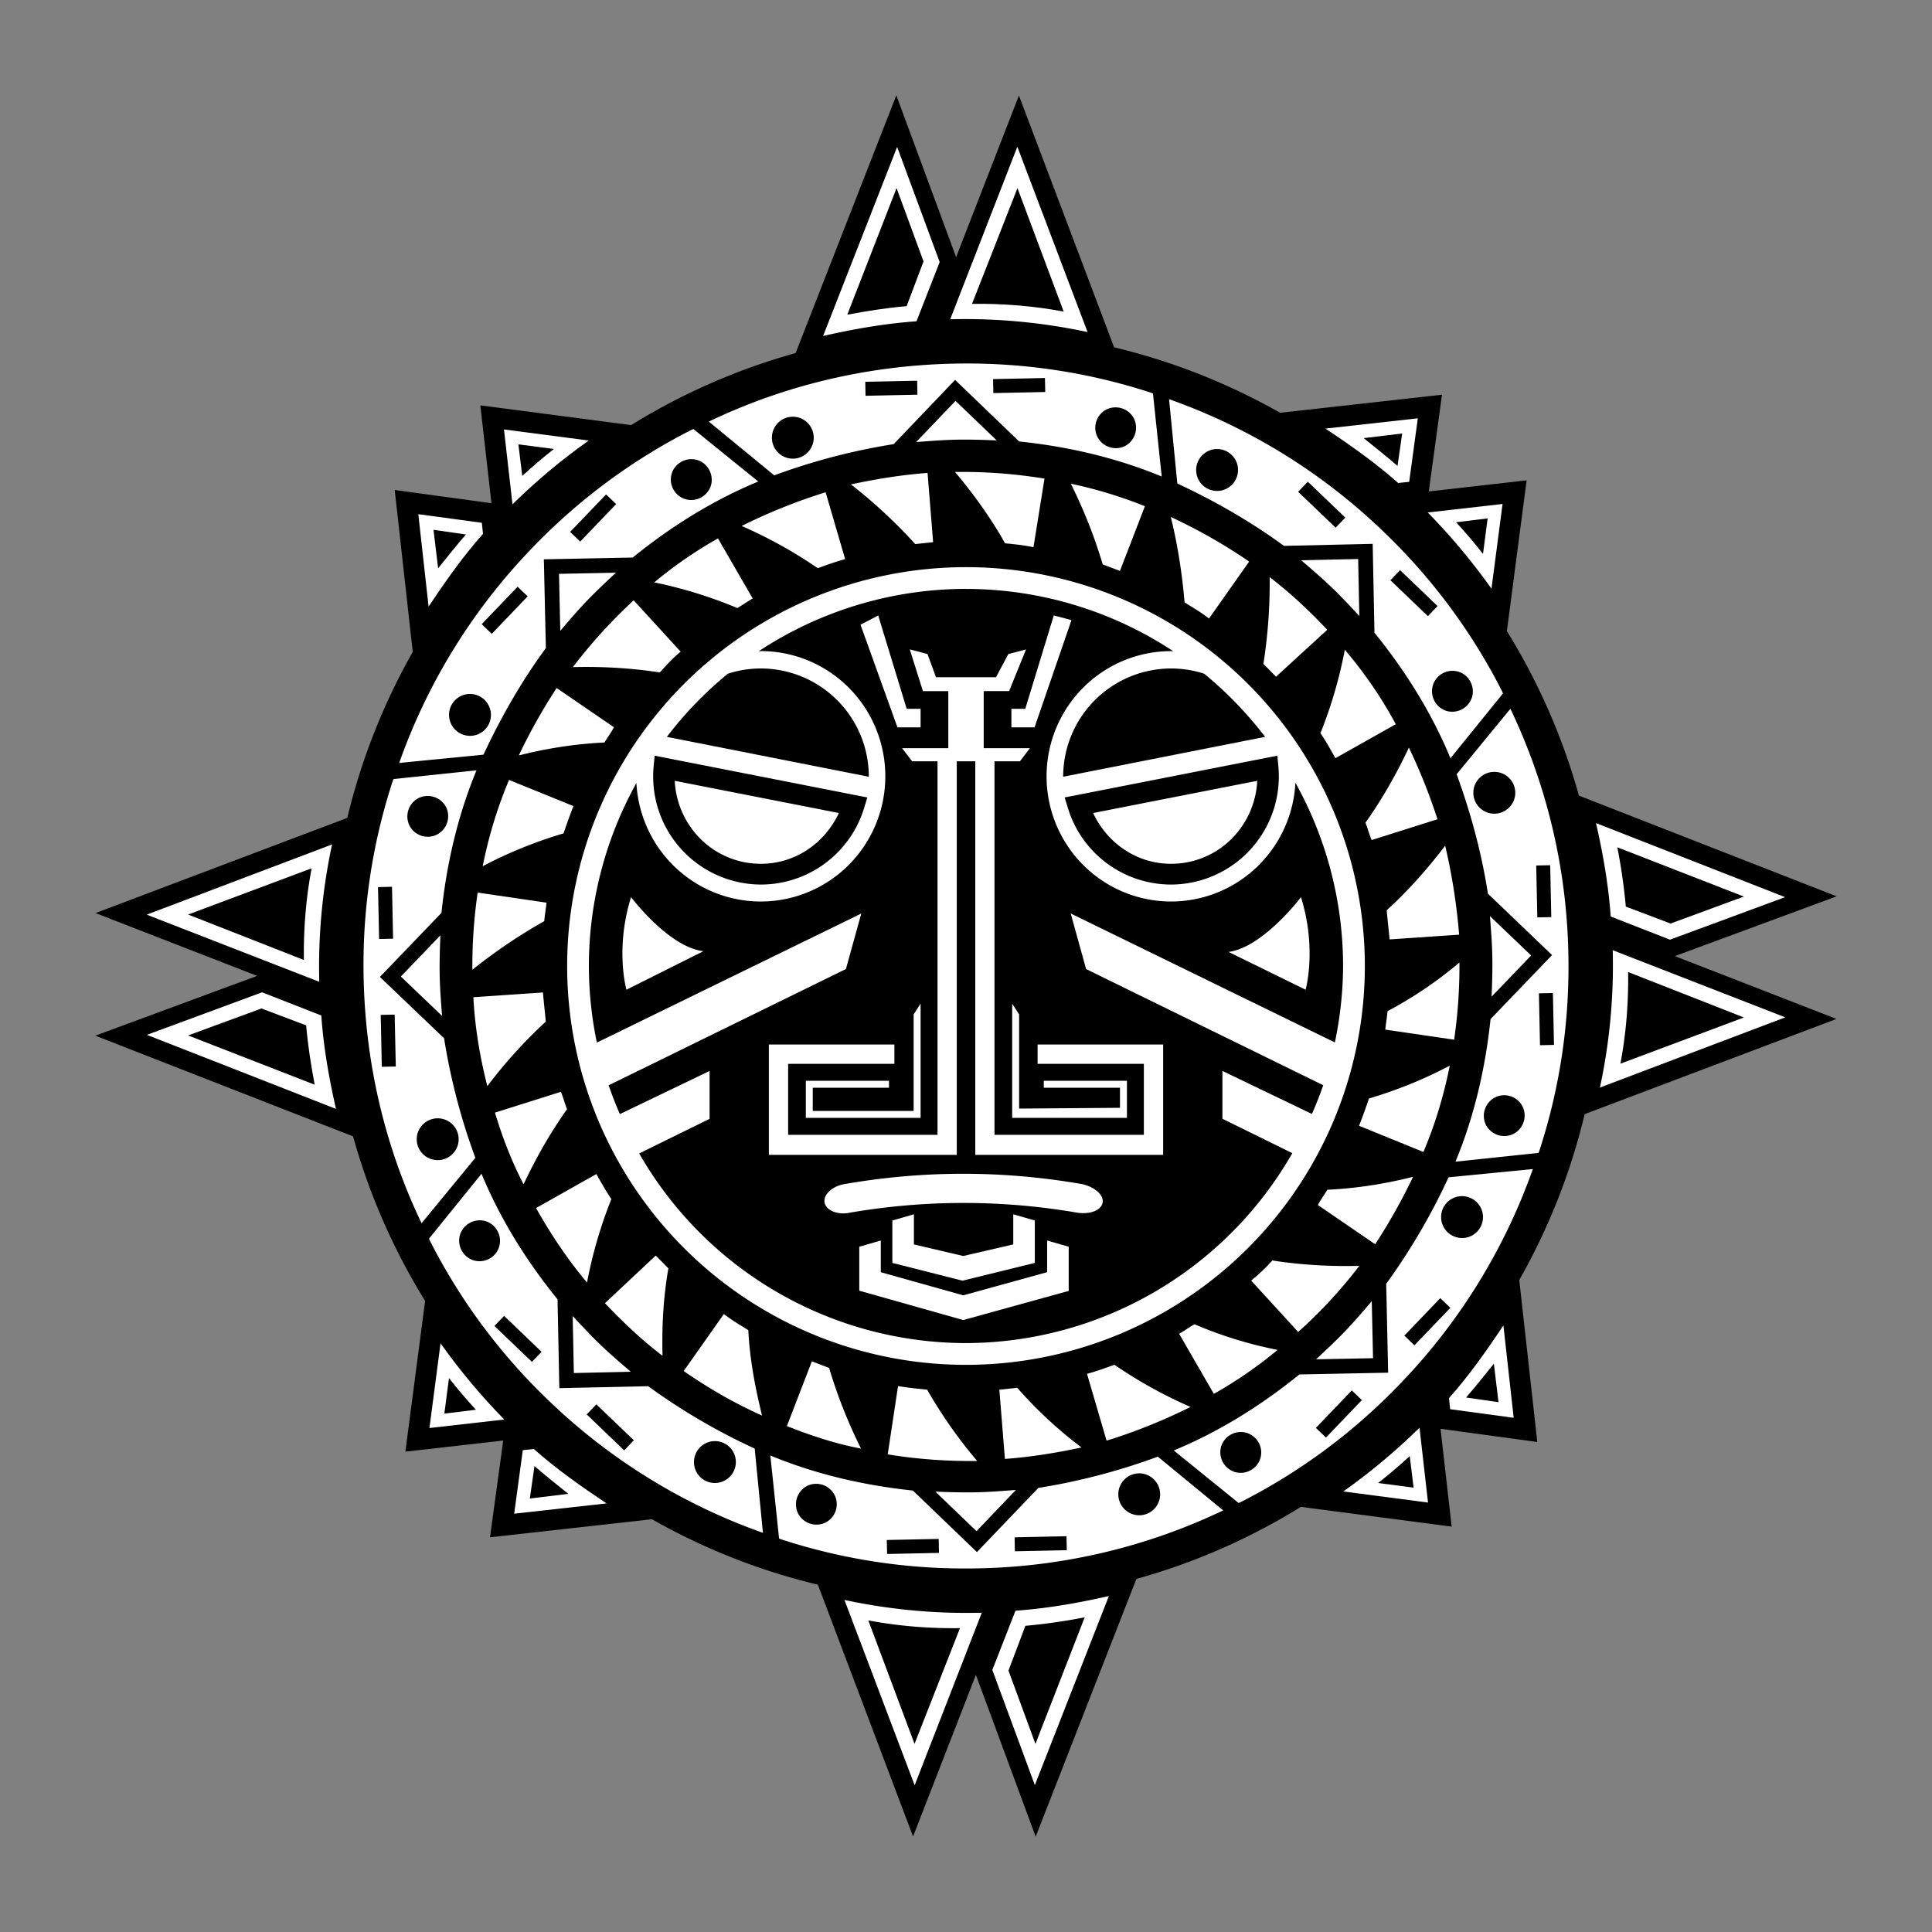 <svg xmlns="http://www.w3.org/2000/svg" viewBox="0 0 100 100">
	<rect x="0" y="0" width="100" height="100" fill="#808080" stroke="none"/>
	<style>
		.sunFG { fill: white }
	</style>
	<g fill="#000" transform="scale(2) translate(-25, -25)">
		<path
			d="M66.464 50A16.464 16.464 0 0 1 50 66.464 16.464 16.464 0 0 1 33.536 50 16.464 16.464 0 0 1 50 33.536 16.464 16.464 0 0 1 66.464 50Z"/>
		<path
			class="sunFG"
			d="M60.322 50A10.322 10.322 0 0 1 50 60.322 10.322 10.322 0 0 1 39.678 50 10.322 10.322 0 0 1 50 39.678 10.322 10.322 0 0 1 60.322 50Z"/>
		<path
			d="M50 40.24a9.759 9.759 0 0 0-5.362 1.612 3.224 3.24 0 0 1 .05-.002 3.224 3.24 0 0 1 3.224 3.24 3.224 3.24 0 0 1-3.224 3.241 3.224 3.24 0 0 1-3.218-3.065A9.759 9.759 0 0 0 40.24 50a9.759 9.759 0 0 0 .207 1.982l6.843-3.34-.398 1.437-6.14 3.008a9.759 9.759 0 0 0 .29.746l2.322-1.117v1.239l-1.822.896A9.759 9.759 0 0 0 50 59.759a9.759 9.759 0 0 0 8.445-4.915l-1.809-.89v-1.238l2.316 1.113a9.759 9.759 0 0 0 .293-.743l-6.137-3.007-.398-1.438 6.836 3.337A9.759 9.759 0 0 0 59.759 50a9.759 9.759 0 0 0-1.234-4.743 3.224 3.24 0 0 1-3.216 3.074 3.224 3.24 0 0 1-3.224-3.24 3.224 3.24 0 0 1 3.224-3.24 3.224 3.24 0 0 1 .055.002A9.759 9.759 0 0 0 50 40.241z"/>
		<path
			class="sunFG"
			d="M48.645 53.75v-2.497l.18-.28v2.957h-2.97v-.959h2.152v.18h-1.973v.599h2.61zm3.368-.6v-.179h2.152v.959h-2.97v-2.956l.18.28v2.436l2.61-.02v-.52h-1.972zm-.479-9.806h-.359v.48h.599l.956-2.776-.458-.12zm-3.308.48h.599v-.48h-.36l-.737-2.416-.458.24zm.38.879h.657v9.666h-3.866v-1.837h2.75v-.5h-3.249v2.856h4.863V44.703H50.24v10.185h4.862v-2.856h-3.249v.5h2.75v1.837h-3.866v-9.666h.658l.259-.34h-1.196v-1.478h.658l.438-1.078-.458.12-.319.599h-1.554l-.22-.6-.458-.12.34 1.08h.657v1.477h-1.196z"/>
		<path
			class="sunFG"
			d="M53.535 56.127c-.04.2-.32.3-.638.26a17.322 17.322 0 0 0-5.919 0c-.298.06-.597-.06-.637-.26-.04-.2.18-.42.498-.48 2.053-.36 4.125-.36 6.178 0 .338.08.558.3.518.48zm-3.607 1.378 1.295-.3v-.779l.558.16v1.098l-1.873.46-1.814-.46v-1.098l.558-.16v.78l1.276.299zm2.75.898-2.75.76-2.69-.76v-1.138l.557-.16v.82l2.133.598 2.172-.599v-.819l.558.16v1.138zM41.212 50.614s-.3-1.058.12-2.396c0 0 .976 1.298 1.873 1.398l-1.993.998zm17.457-2.396c.418 1.338.12 2.396.12 2.396l-1.994-.978c.897-.12 1.874-1.418 1.874-1.418z"/>

		<path
			class="sunFG"
			d="M39.086 48.839c.011-.147.04-.304.058-.478l-1.782-.261a13.156 13.156 0 0 0-.137 1.997 14.004 14.004 0 0 1 1.861-1.258zm-1.474 4.271a12.52 12.52 0 0 1 1.513-1.67c-.022-.246-.053-.51-.074-.755l-1.8.123c.039.774.168 1.544.361 2.302zm.938 2.54c.33-.701.708-1.359 1.126-1.945-.063-.152-.097-.297-.16-.449l-1.706.539c.186.62.428 1.257.74 1.854zm-1.058-8.232c.685-.362 1.391-.642 2.092-.85.08-.232.16-.464.257-.706l-1.667-.678c-.31.736-.528 1.468-.682 2.234zm2.7 10.773a11.66 11.66 0 0 1 .63-2.158c-.137-.203-.268-.435-.388-.648l-1.561.879c.39.693.824 1.339 1.318 1.927zm4.174 1.233c-.217-.136-.423-.254-.632-.417l-1.04 1.475c.653.452 1.31.832 2.028 1.153-.183-.74-.32-1.482-.356-2.21zm6.96 1.492-.463.05.144 1.791c.673-.05 1.315-.154 1.983-.296a11.108 11.108 0 0 1-1.664-1.545zm-3.352 1.723c.772.127 1.55.18 2.316.171a12.161 12.161 0 0 1-1.296-1.846c-.248-.025-.495-.05-.753-.092l-.267 1.766zm-5.676-4.814c-.106-.105-.221-.227-.327-.331l-1.315 1.232c.462.489.96.958 1.49 1.362-.02-.784.024-1.535.152-2.263zm.317-15.96-1.216-1.329a13.476 13.476 0 0 0-1.573 1.729c.783-.02 1.533.027 2.25.138.173-.19.346-.382.539-.537zm13.042-1.275c.216.136.423.254.632.418l1.039-1.475a14.052 14.052 0 0 0-2.028-1.154c.183.74.293 1.475.357 2.211zm3.692.709c-.462-.49-.96-.959-1.49-1.362a13.59 13.59 0 0 1-.162 2.245c.106.104.221.227.327.331l1.325-1.214zm.455.517a11.66 11.66 0 0 1-.631 2.158c.138.203.268.434.388.648l1.561-.88a10.989 10.989 0 0 0-1.318-1.926Zm1.658 2.532c-.33.7-.707 1.358-1.125 1.944.063.152.097.297.16.449l1.705-.539a14.975 14.975 0 0 0-.74-1.854Zm-17.38-3.612c.141-.08.256-.167.398-.247l-.899-1.555c-.585.33-1.14.712-1.648 1.138a11.61 11.61 0 0 1 2.149.664zm2.79-1.266-.505-1.73c-.736.228-1.46.518-2.173.872a11.87 11.87 0 0 1 1.97 1.093c.233-.085.466-.169.709-.235zm1.815-.389.462-.05-.144-1.792c-.672.051-1.314.155-1.982.297.626.49 1.172 1.003 1.664 1.545zm3.344-1.695a13.27 13.27 0 0 0-2.316-.172c.495.588.936 1.206 1.296 1.847.248.024.495.049.735.101l.285-1.776zm-13.605 7.165c.756-.192 1.49-.3 2.217-.335.084-.14.179-.264.245-.395l-1.482-1.015a14.712 14.712 0 0 0-.98 1.745zm22.483 6.617c-.011.147-.04.303-.058.478l1.782.261a13.17 13.17 0 0 0 .137-1.997c-.586.494-1.212.916-1.861 1.258zm1.611 1.411c-.684.362-1.39.642-2.091.85-.08.232-.16.464-.257.706l1.666.678c.302-.709.529-1.469.682-2.234zm-9.388 7.976.506 1.729c.736-.227 1.46-.518 2.173-.872a11.868 11.868 0 0 1-1.97-1.092c-.233.084-.466.169-.709.235zm9.269-13.668c-.471.616-.972 1.179-1.513 1.67.021.246.053.51.074.755l1.8-.123a15.512 15.512 0 0 0-.361-2.302zm-.832 8.569c-.756.191-1.49.3-2.217.335-.084.14-.179.264-.245.395l1.482 1.015a14.72 14.72 0 0 0 .98-1.745zm-5.655 3.815c-.142.08-.256.167-.398.247l.898 1.555c.585-.33 1.14-.712 1.649-1.138a10.646 10.646 0 0 1-2.15-.664zm4.265-1.511c-.783.02-1.533-.027-2.25-.139-.173.191-.356.365-.549.52l1.216 1.33a12.252 12.252 0 0 0 1.583-1.711zm-7.466-20.242c.345.695.616 1.385.825 2.088l.446.17.646-1.675a11.574 11.574 0 0 0-1.917-.583zm-5.43 24.971a13.013 13.013 0 0 1-.826-2.088l-.446-.17-.646 1.675c.633.252 1.263.46 1.917.583z">
			<animateTransform
				attributeType="XML"
				attributeName="transform"
				type="rotate"
				from="0,50,50"
				to="360,50,50"
				dur="60.0s"
				repeatCount="indefinite"/>
		</path>

		<path
			class="sunFG"
			d="M63.559 48.708c.027.34.055.7.062 1.042.007.34-.005.702-.018 1.043l1.023-1.065-1.067-1.02zm-.052-.58 1.66 1.589-1.592 1.658c-.134 1.286-.429 2.536-.907 3.689l2.146-.226.019-.04c.529-1.616.794-3.326.756-5.11a15.382 15.382 0 0 0-1.5-6.345l-1.391 1.694c.362.995.646 2.031.809 3.09zm1.612-.736.028 1.343-.361.007-.029-1.343.362-.007zm.07 3.307.028 1.343-.362.008-.028-1.343.362-.008zm-.782 2.944a.536.536 0 0 1-.247.707.538.538 0 0 1-.708-.245.536.536 0 0 1 .246-.707.531.531 0 0 1 .709.245zm-.723-7.585a.541.543 88.792 0 1-.554-.53.541.543 88.792 0 1 .531-.552.541.543 88.792 0 1 .554.53.541.543 88.792 0 1-.531.552zm-3.183 12.616c-.221.26-.456.534-.692.78-.236.247-.5.493-.75.725l1.475-.029-.033-1.476zm.374-.447.05 2.298-2.298.046c-1.004.815-2.096 1.49-3.25 1.967l1.677 1.358.042-.015a15.312 15.312 0 0 0 4.148-3.078 15.382 15.382 0 0 0 3.426-5.548l-2.182.214a16.29 16.29 0 0 1-1.614 2.757zm1.66.62-.93.97-.26-.251.929-.97.261.25zm-2.29 2.387-.929.97-.261-.25.93-.97.26.25zm-2.634 1.53a.536.536 0 0 1-.674.325.538.538 0 0 1-.328-.675.536.536 0 0 1 .674-.326c.287.108.421.404.328.675zm4.852-5.875a.543.541 43.792 0 1-.017-.766.543.541 43.792 0 1 .766-.016.543.541 43.792 0 1 .017.767.543.541 43.792 0 1-.766.015zm-11.171 6.67c-.34.027-.7.055-1.042.062-.34.007-.702-.005-1.043-.018l1.065 1.023 1.02-1.067zm.58-.052-1.589 1.661-1.658-1.593c-1.286-.134-2.536-.429-3.689-.907l.226 2.146.04.019c1.616.529 3.326.794 5.11.756a15.382 15.382 0 0 0 6.345-1.5l-1.693-1.391a16.29 16.29 0 0 1-3.092.809zm.736 1.612-1.343.028-.007-.361 1.343-.029.007.362zm-3.307.07-1.343.028-.008-.362 1.343-.028.008.362zm-2.944-.782a.536.536 0 0 1-.707-.247.538.538 0 0 1 .245-.708.536.536 0 0 1 .707.246.531.531 0 0 1-.245.709zm7.585-.723a.543.541 88.792 0 1 .53-.554.543.541 88.792 0 1 .552.531.543.541 88.792 0 1-.53.554.543.541 88.792 0 1-.552-.531zm-12.616-3.183c-.26-.221-.534-.456-.78-.692-.246-.236-.493-.5-.725-.75l.03 1.475 1.475-.033zm.447.374-2.298.05-.046-2.298c-.815-1.004-1.49-2.096-1.967-3.25l-1.358 1.677.015.042a15.312 15.312 0 0 0 3.078 4.148 15.382 15.382 0 0 0 5.548 3.426l-.214-2.181a16.29 16.29 0 0 1-2.757-1.614Zm-.62 1.66-.969-.93.25-.26.97.929-.25.261zm-2.387-2.29-.97-.929.25-.261.97.93-.25.26zm-1.53-2.634a.536.536 0 0 1-.325-.674.538.538 0 0 1 .675-.328c.271.094.42.403.326.675a.531.531 0 0 1-.675.327zm5.875 4.852a.541.543 43.792 0 1 .766-.017.541.543 43.792 0 1 .016.766.541.543 43.792 0 1-.767.017.541.543 43.792 0 1-.015-.766zm-6.67-11.171c-.027-.34-.055-.7-.062-1.041-.007-.341.005-.702.018-1.044l-1.023 1.065 1.067 1.02zm.053.58-1.662-1.589 1.593-1.658c.134-1.286.429-2.536.907-3.689l-2.146.226-.019.04a15.312 15.312 0 0 0-.756 5.11c.047 2.265.575 4.42 1.5 6.345l1.391-1.693a16.29 16.29 0 0 1-.809-3.092zm-1.613.736-.028-1.343.361-.007.029 1.343-.362.007zm-.07-3.307-.028-1.343.362-.008.028 1.343-.362.008zm.782-2.944a.536.536 0 0 1 .247-.707.538.538 0 0 1 .708.245.536.536 0 0 1-.246.707.531.531 0 0 1-.709-.245zm.723 7.585a.541.543 88.792 0 1 .554.53.541.543 88.792 0 1-.531.552.541.543 88.792 0 1-.554-.53.541.543 88.792 0 1 .531-.552zM39.5 41.326c.221-.26.456-.534.692-.78.236-.246.5-.493.75-.725l-1.475.03.033 1.475zm-.373.447-.052-2.298 2.3-.046c1.003-.815 2.095-1.49 3.249-1.967l-1.677-1.358-.042.016a15.312 15.312 0 0 0-4.148 3.078 15.382 15.382 0 0 0-3.426 5.547l2.181-.214c.448-.96.98-1.893 1.614-2.757zm-1.66-.62.929-.969.26.25-.929.97-.26-.25zm2.288-2.387.93-.97.261.25-.93.97-.26-.25zm2.635-1.53a.536.536 0 0 1 .674-.325c.272.094.421.403.328.675a.536.536 0 0 1-.674.326.531.531 0 0 1-.328-.675zm-4.852 5.875a.543.541 43.792 0 1 .017.766.543.541 43.792 0 1-.766.016.543.541 43.792 0 1-.017-.767.543.541 43.792 0 1 .766-.015zm11.171-6.67c.34-.027.7-.055 1.042-.062.34-.007.702.005 1.043.018l-1.065-1.022-1.02 1.066zm-.58.053 1.589-1.662 1.658 1.593c1.286.134 2.536.429 3.689.907l-.226-2.146-.04-.019a15.312 15.312 0 0 0-5.11-.756c-2.265.047-4.42.575-6.345 1.5l1.693 1.391a16.29 16.29 0 0 1 3.092-.808zm-.736-1.613 1.343-.028.007.361-1.343.029-.007-.362zm3.307-.07 1.343-.028.008.362-1.343.028-.008-.362zm2.944.782a.536.536 0 0 1 .707.247.538.538 0 0 1-.245.708.536.536 0 0 1-.707-.246.531.531 0 0 1 .245-.709zm-7.585.723a.543.541 88.792 0 1-.53.554.543.541 88.792 0 1-.552-.531.543.541 88.792 0 1 .53-.554.543.541 88.792 0 1 .552.531zM58.674 39.5c.26.221.534.457.78.692.247.236.493.5.725.75l-.03-1.475-1.475.033zm-.447-.373 2.298-.052.046 2.3c.815 1.003 1.49 2.095 1.967 3.249l1.358-1.677-.015-.042a15.312 15.312 0 0 0-3.078-4.148 15.382 15.382 0 0 0-5.548-3.426l.214 2.182c.96.447 1.893.98 2.758 1.613zm.62-1.66.97.929-.251.26-.97-.929.25-.26zm2.387 2.288.97.93-.25.261-.97-.93.25-.26zm1.53 2.635c.27.094.419.403.325.674a.538.538 0 0 1-.675.328.536.536 0 0 1-.326-.674.531.531 0 0 1 .675-.328zm-5.875-4.852a.541.543 43.792 0 1-.766.017.541.543 43.792 0 1-.016-.766.541.543 43.792 0 1 .767-.017.541.543 43.792 0 1 .015.766z">
			<animateTransform
				attributeType="XML"
				attributeName="transform"
				type="rotate"
				from="0,50,50"
				to="-360,50,50"
				dur="60.0s"
				repeatCount="indefinite"/>
		</path>

		<path
			d="m62.319 35.215-4.54.506.68.41a16.04 16.04 0 0 1 2.329 1.724l.002.002.412.394a15.532 15.532 0 0 1 2.351 2.827l.397.62.096-.73.463-3.537-2.532.288.342-2.504z"/>

		<path
			class="sunFG"
			d="m61.693 35.826-.223 1.644-.286.03c-.585-.52-1.228-.972-1.882-1.408l2.39-.266zM63.886 38.043l-.287 2.193a16.113 16.113 0 0 0-1.65-1.973l1.937-.22z"/>

		<path
			d="m61.288 36.22-.12.838c-.278-.24-.577-.48-.876-.719l.996-.12zM63.5 38.416l-.12.919c-.218-.28-.458-.56-.697-.819l.817-.1z"/>
		<path
			d="m35.215 37.681.506 4.54.41-.68a16.04 16.04 0 0 1 1.724-2.329l.002-.002.394-.412a15.532 15.532 0 0 1 2.827-2.351l.62-.397-.73-.096-3.537-.463.288 2.532-2.504-.342z"/>
		<path
			class="sunFG"
			d="m35.826 38.307 1.644.223.03.286c-.52.585-.972 1.228-1.408 1.882l-.266-2.39zM38.043 36.114l2.193.287c-.705.5-1.363 1.05-1.973 1.65l-.22-1.937z"/>
		<path
			d="m36.22 38.712.838.12c-.24.278-.48.577-.719.876l-.12-.996zM38.416 36.5l.919.12c-.28.218-.56.458-.819.697l-.1-.817z"/>
		<path
			d="m37.681 64.785 4.54-.506-.68-.41a16.04 16.04 0 0 1-2.329-1.724l-.002-.002-.412-.394a15.532 15.532 0 0 1-2.351-2.827l-.397-.62-.096.73-.463 3.537 2.532-.288-.342 2.504z"/>
		<path
			class="sunFG"
			d="m38.307 64.174.223-1.644.286-.03c.585.52 1.228.972 1.882 1.408l-2.39.266zM36.114 61.957l.287-2.193c.5.705 1.05 1.363 1.65 1.973l-1.937.22z"/>
		<path
			d="m38.712 63.78.12-.838c.278.24.577.48.876.719l-.996.12zM36.5 61.584l.12-.919c.218.28.458.56.697.819l-.817.1z"/>
		<path
			d="m64.785 62.319-.505-4.54-.41.68a16.04 16.04 0 0 1-1.725 2.329l-.002.002-.394.412a15.532 15.532 0 0 1-2.827 2.351l-.62.397.73.096 3.537.463-.288-2.532 2.504.342z"/>
		<path
			class="sunFG"
			d="m64.174 61.693-1.644-.223-.03-.286c.52-.585.972-1.228 1.408-1.882l.266 2.39zM61.957 63.886l-2.193-.287c.705-.5 1.363-1.05 1.973-1.65l.22 1.937z"/>
		<path
			d="m63.78 61.288-.838-.12c.24-.278.48-.577.719-.876l.12.996zM61.584 63.5l-.919-.12c.28-.218.56-.458.819-.697l.1.817z"/>
		<path
			d="m48.197 27.467-2.7 6.91.43-.107a16.1 16.1 0 0 1 2.95-.463l.031-.001-.004.011.364-.03c.232-.02.47-.02.715-.02 1.203 0 2.389.14 3.535.383l.409.086-2.557-6.764-1.626 4.182-1.547-4.187z"/>
		<path
			class="sunFG"
			d="m51.329 28.797 1.817 4.797a15.05 15.05 0 0 0-3.555-.331ZM48.218 28.802l1.101 2.98-.6 1.533c-.822.058-1.624.2-2.417.38z"/>
		<path
			d="m46.928 33.144 1.275-3.276.698 1.898-.438 1.158c-.543.046-1.039.127-1.535.22zM51.332 29.868l1.196 3.196c-.772-.146-1.57-.211-2.372-.2z"/>
		<path
			d="m27.467 51.803 6.91 2.7-.107-.43a16.1 16.1 0 0 1-.463-2.95l-.001-.031.011.004-.03-.364c-.02-.232-.02-.47-.02-.715 0-1.203.14-2.389.383-3.535l.086-.409-6.764 2.557 4.182 1.626-4.187 1.547z"/>
		<path
			class="sunFG"
			d="m28.797 48.671 4.797-1.817a15.05 15.05 0 0 0-.331 3.555zM28.802 51.782l2.98-1.101 1.533.6c.058.822.2 1.624.38 2.417z"/>
		<path
			d="m33.144 53.072-3.276-1.275 1.898-.698 1.158.438c.046.543.127 1.039.22 1.535zM29.868 48.668l3.196-1.196c-.146.772-.211 1.57-.2 2.372z"/>
		<path
			d="m51.803 72.533 2.7-6.91-.43.107a16.1 16.1 0 0 1-2.95.463l-.031.001.004-.011-.364.03c-.232.02-.47.02-.715.02-1.203 0-2.389-.14-3.535-.383l-.409-.086 2.557 6.764 1.626-4.182 1.547 4.187z"/>
		<path
			class="sunFG"
			d="m48.671 71.203-1.817-4.797a15.05 15.05 0 0 0 3.555.331zM51.782 71.198l-1.101-2.98.6-1.533c.822-.058 1.624-.2 2.417-.38z"/>
		<path
			d="m53.072 66.856-1.275 3.276-.698-1.898.438-1.158a14.934 14.934 0 0 0 1.535-.22zM48.668 70.132l-1.196-3.196c.772.146 1.57.211 2.372.2z"/>
		<path
			d="m72.533 48.197-6.91-2.7.107.43a16.1 16.1 0 0 1 .463 2.95l.001.031-.011-.004.03.364c.02.232.02.47.02.715 0 1.203-.14 2.389-.383 3.535l-.086.409 6.764-2.557-4.182-1.626 4.187-1.547z"/>
		<path
			class="sunFG"
			d="m71.203 51.329-4.797 1.817a15.05 15.05 0 0 0 .331-3.555zM71.198 48.218l-2.98 1.101-1.533-.6c-.058-.822-.2-1.624-.38-2.417z"/>
		<path
			d="m66.856 46.928 3.276 1.275-1.898.698-1.158-.438a14.934 14.934 0 0 0-.22-1.535zM70.132 51.332l-3.196 1.196c.146-.772.211-1.57.2-2.372z"/>
		<path
			d="m58.058 44.557.028.297c.007.08.01.16.01.24v.002a2.797 2.797 0 0 1-2.79 2.796 2.793 2.793 0 0 1-2.665-1.968l-.088-.286.293-.057 5.212-1.024zm-.52.65-4.248.834c.367.784 1.133 1.314 2.016 1.314 1.208 0 2.17-.952 2.232-2.148zM55.306 42.3c.3 0 .588.048.858.136a9.762 9.762 0 0 1 1.577 1.634l-5.226 1.032v-.006a2.799 2.799 0 0 1 2.791-2.796zm-13.364 2.257-.028.297c-.007.08-.01.16-.01.24v.002a2.797 2.797 0 0 0 2.79 2.796 2.793 2.793 0 0 0 2.665-1.968l.088-.286-.293-.057-5.212-1.024zm.52.65 4.248.834c-.367.784-1.133 1.314-2.016 1.314-1.208 0-2.17-.952-2.232-2.148zm2.232-2.907c-.3 0-.588.048-.858.136a9.762 9.762 0 0 0-1.577 1.634l5.226 1.032v-.006a2.799 2.799 0 0 0-2.791-2.796z"/>
	</g>
</svg>
